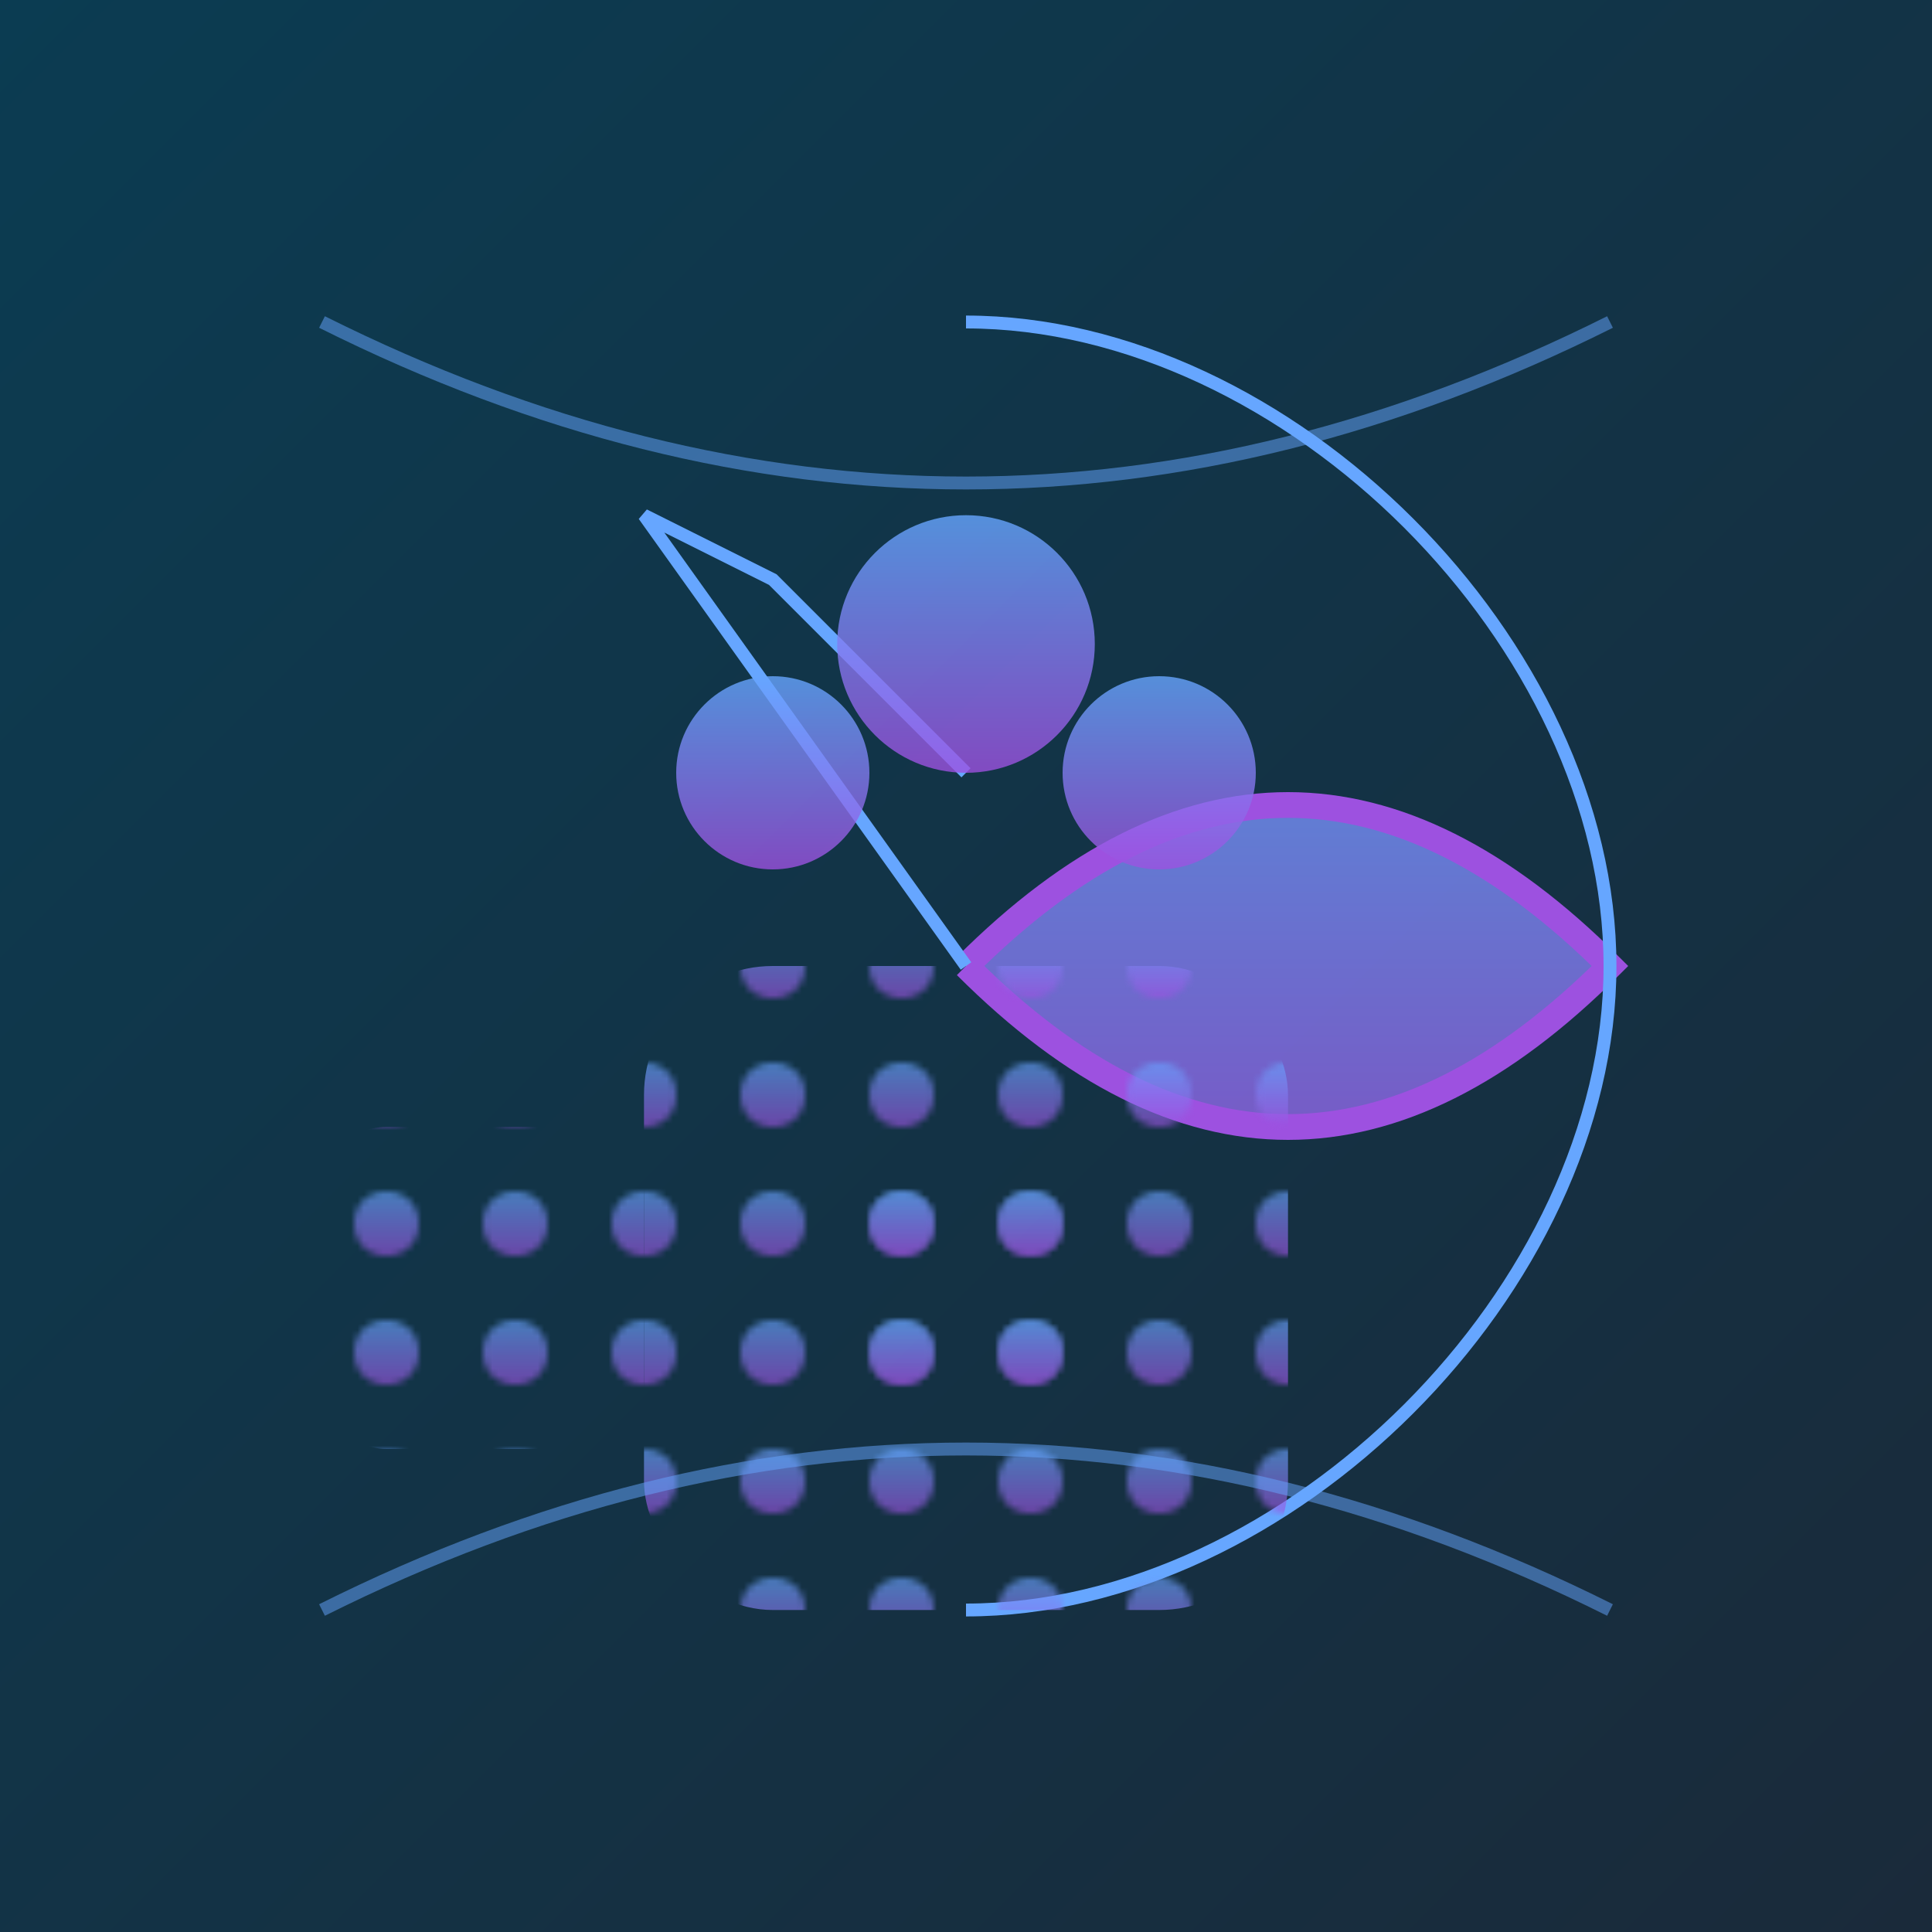 <svg viewBox="0 0 300 300" xmlns="http://www.w3.org/2000/svg">
  <defs>
    <linearGradient id="glowGradient" x1="0" y1="0" x2="0" y2="1">
      <stop offset="0" stop-color="#66a6ff" stop-opacity="0.8"/>
      <stop offset="1" stop-color="#9D51E0" stop-opacity="0.8"/>
    </linearGradient>
    <linearGradient id="waterGradient" x1="0" y1="0" x2="1" y2="1">
      <stop offset="0" stop-color="#0B3C52"/>
      <stop offset="1" stop-color="#1A2A3A"/>
    </linearGradient>
    <pattern id="neonPattern" patternUnits="userSpaceOnUse" width="20" height="20">
      <circle cx="10" cy="10" r="5" fill="url(#glowGradient)"/>
    </pattern>
  </defs>
  <rect width="300" height="300" fill="url(#waterGradient)"/>
  
  <!-- Jellyfish Skyscraper -->
  <g transform="translate(150,150)">
    <path d="M0,0 Q50,-50 100,0 Q50,50 0,0" 
          fill="url(#glowGradient)" 
          stroke="#9D51E0" 
          stroke-width="4"/>
    <path d="M0,0 L-50,-70 L-30,-60 L-20,-50 L-10,-40 L0,-30" 
          fill="none" 
          stroke="#66a6ff" 
          stroke-width="2"/>
    <!-- Tentacles -->
    <path d="M100,0 C100,50 50,100 0,100" 
          fill="none" 
          stroke="#66a6ff" 
          stroke-width="2"/>
    <path d="M100,0 C100,-50 50,-100 0,-100" 
          fill="none" 
          stroke="#66a6ff" 
          stroke-width="2"/>
  </g>
  
  <!-- Underwater Metropolis -->
  <g transform="translate(150,200)" opacity="0.8">
    <rect x="-50" y="-50" width="100" height="100" 
          fill="url(#neonPattern)" 
          rx="20"/>
    <rect x="-100" y="-25" width="50" height="50" 
          fill="url(#neonPattern)" 
          rx="10"/>
    <rect x="-20" y="-20" width="40" height="40" 
          fill="url(#neonPattern)" 
          rx="10"/>
  </g>
  
  <!-- Water Effects -->
  <g transform="translate(150,150)" opacity="0.5">
    <path d="M-100,-100 Q0,-50 100,-100" 
          fill="none" 
          stroke="#66a6ff" 
          stroke-width="2"/>
    <path d="M-100,100 Q0,50 100,100" 
          fill="none" 
          stroke="#66a6ff" 
          stroke-width="2"/>
  </g>
  
  <!-- Glowing Elements -->
  <circle cx="150" cy="100" r="20" 
          fill="url(#glowGradient)"/>
  <circle cx="180" cy="120" r="15" 
          fill="url(#glowGradient)"/>
  <circle cx="120" cy="120" r="15" 
          fill="url(#glowGradient)"/>
</svg>
